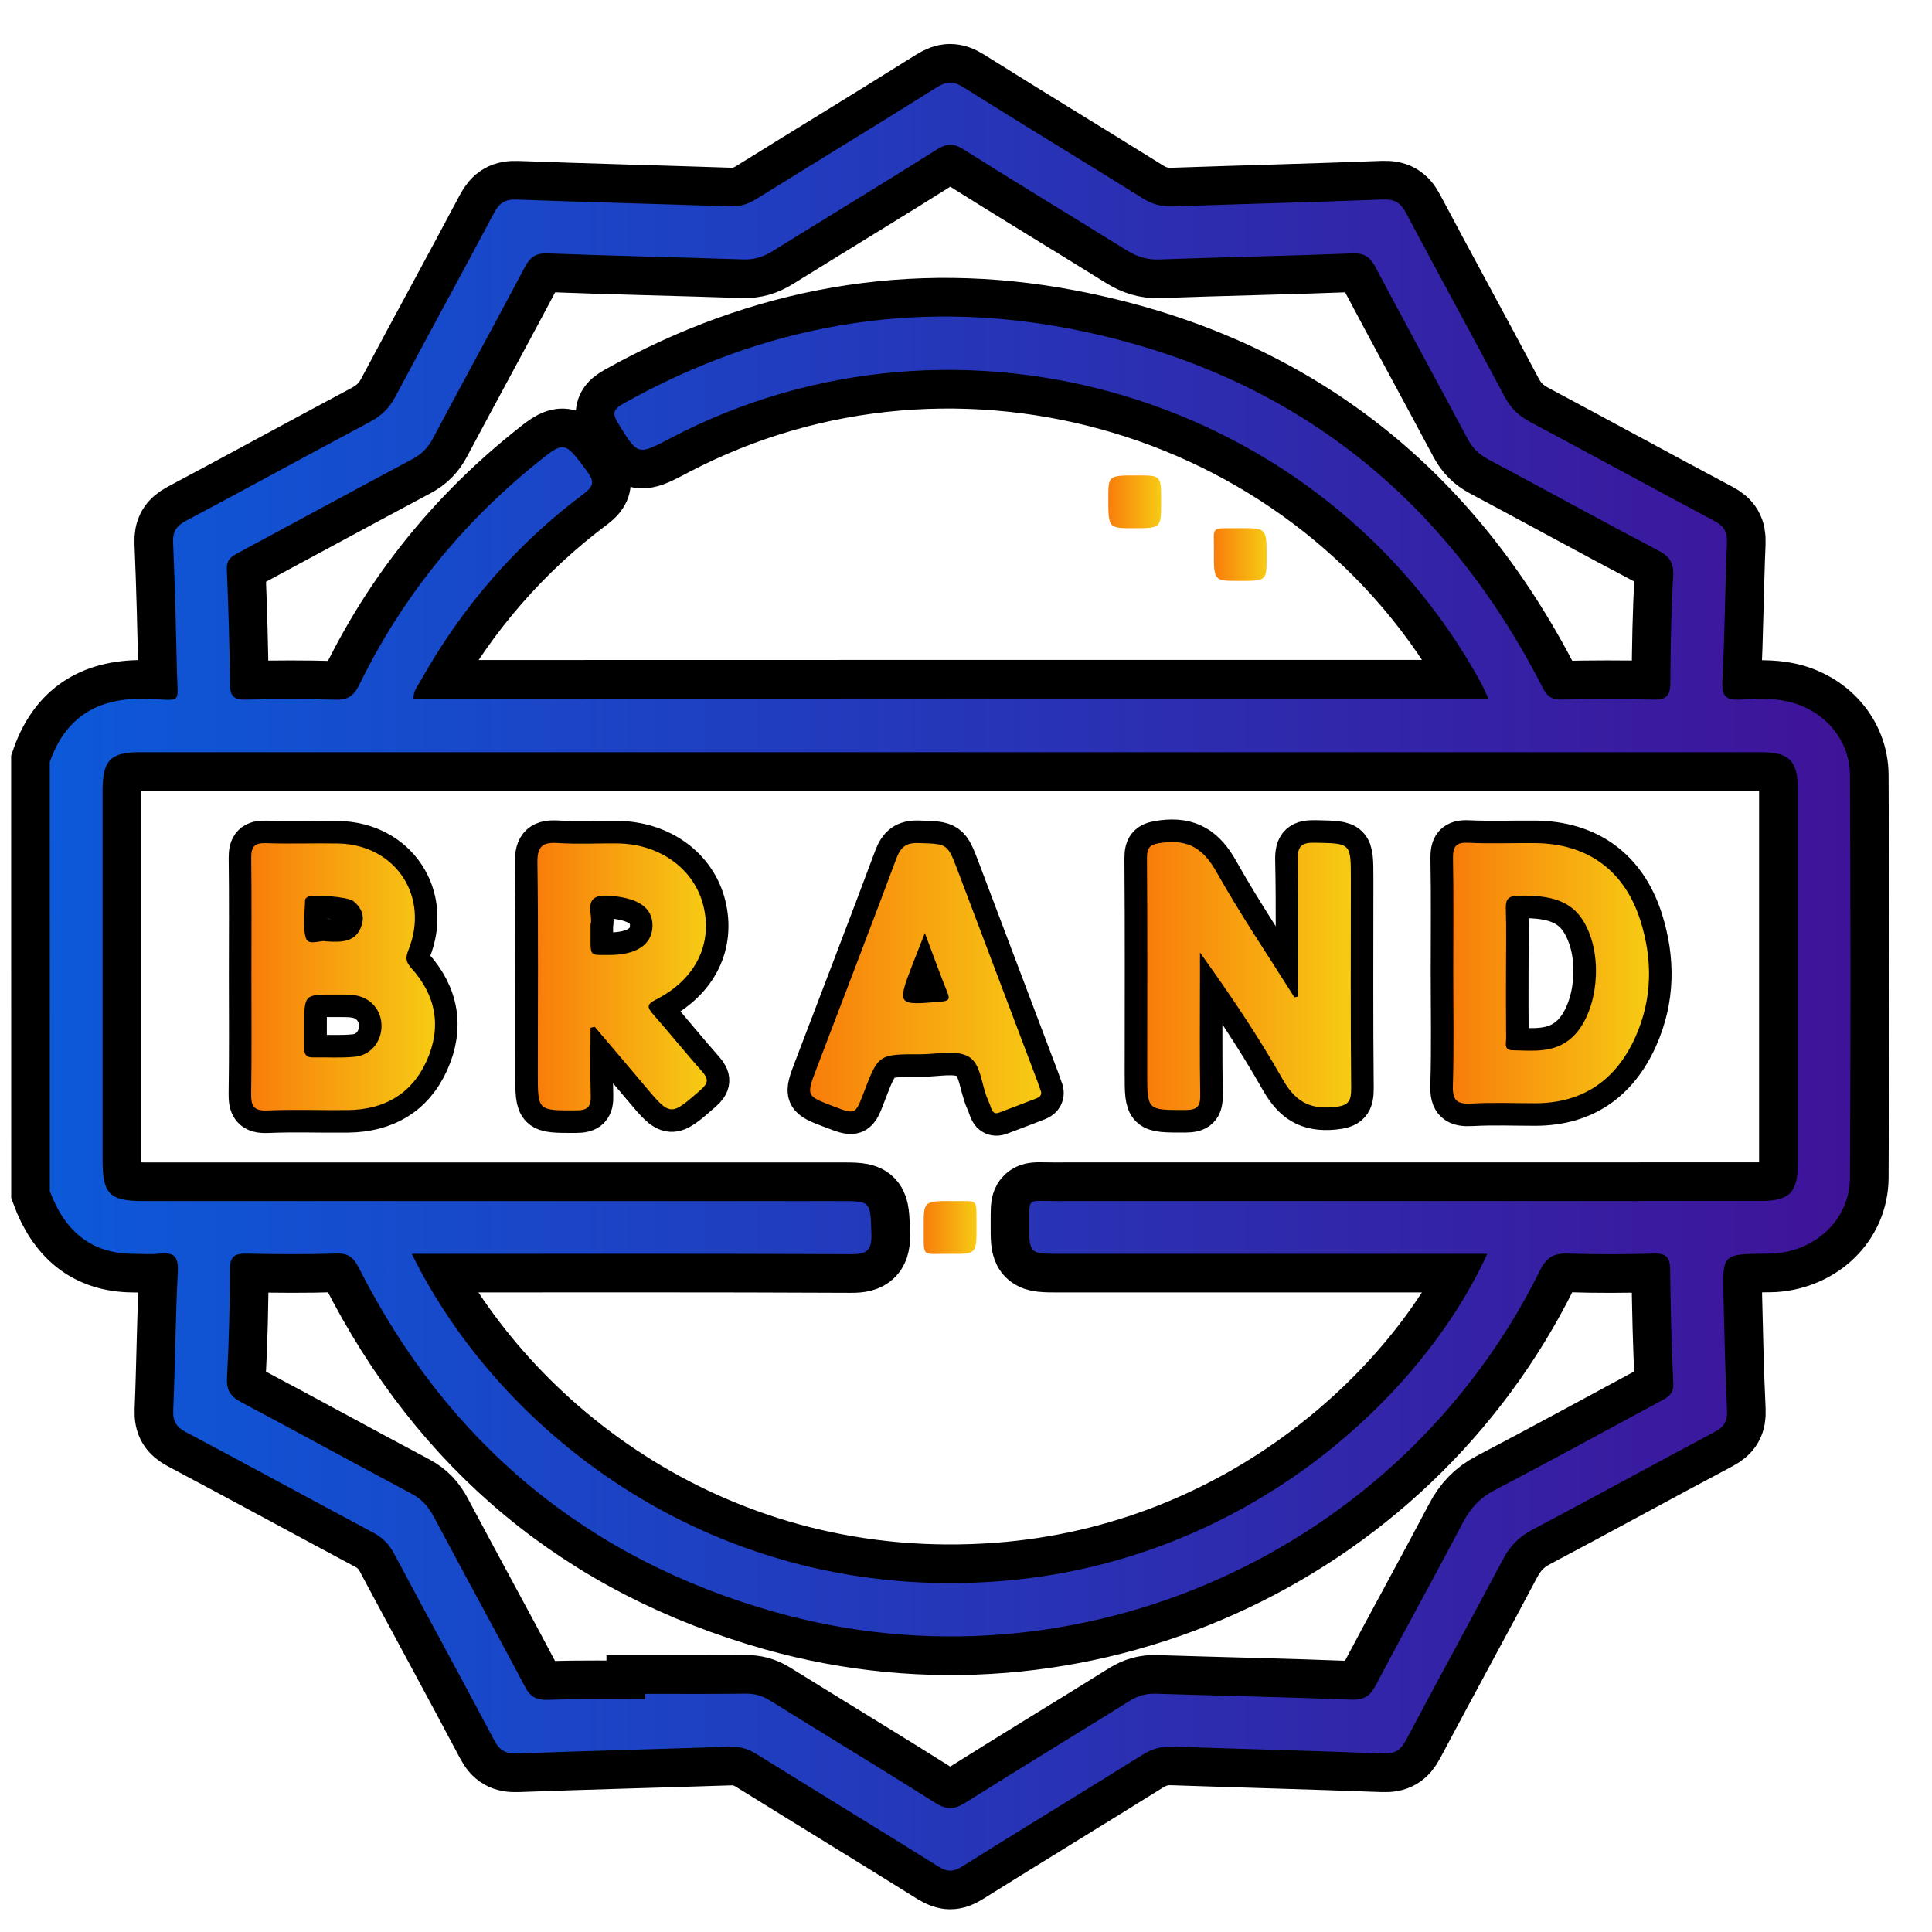 <?xml version="1.0" encoding="UTF-8"?> <svg xmlns="http://www.w3.org/2000/svg" xmlns:xlink="http://www.w3.org/1999/xlink" version="1.1" id="Layer_1" x="0px" y="0px" viewBox="0 0 300 300" style="enable-background:new 0 0 300 300;" xml:space="preserve"> <style type="text/css"> .st0{fill:none;stroke:#000000;stroke-width:4;stroke-miterlimit:10;} .st1{fill:url(#SVGID_1_);} .st2{fill:url(#SVGID_2_);} .st3{fill:url(#SVGID_3_);} .st4{fill:url(#SVGID_4_);} .st5{fill:url(#SVGID_5_);} .st6{fill:url(#SVGID_6_);} .st7{fill:none;stroke:#000000;stroke-width:13;stroke-miterlimit:10;} .st8{fill:none;stroke:#000000;stroke-width:12;stroke-miterlimit:10;} .st9{fill:none;stroke:#000000;stroke-width:9;stroke-miterlimit:10;} .st10{fill:none;stroke:#000000;stroke-width:7;stroke-miterlimit:10;} .st11{clip-path:url(#SVGID_8_);} .st12{clip-path:url(#SVGID_10_);} .st13{clip-path:url(#SVGID_10_);fill:#030302;} .st14{clip-path:url(#SVGID_12_);fill:url(#SVGID_13_);} .st15{clip-path:url(#SVGID_15_);} .st16{clip-path:url(#SVGID_17_);fill:url(#SVGID_18_);} .st17{clip-path:url(#SVGID_20_);fill:#FDFDFD;} .st18{clip-path:url(#SVGID_22_);fill:url(#SVGID_23_);} .st19{clip-path:url(#SVGID_25_);fill:url(#SVGID_26_);} .st20{clip-path:url(#SVGID_28_);fill:url(#SVGID_29_);} .st21{clip-path:url(#SVGID_31_);fill:url(#SVGID_32_);} .st22{clip-path:url(#SVGID_34_);fill:url(#SVGID_35_);} .st23{clip-path:url(#SVGID_37_);fill:url(#SVGID_38_);} .st24{clip-path:url(#SVGID_40_);fill:url(#SVGID_41_);} .st25{clip-path:url(#SVGID_43_);fill:url(#SVGID_44_);} .st26{clip-path:url(#SVGID_46_);fill:url(#SVGID_47_);} .st27{clip-path:url(#SVGID_49_);fill:#A1303F;} .st28{clip-path:url(#SVGID_49_);fill:#EA5569;} .st29{clip-path:url(#SVGID_49_);fill:#030302;} .st30{clip-path:url(#SVGID_49_);fill:#FDFDFD;} .st31{clip-path:url(#SVGID_51_);fill:url(#SVGID_52_);} .st32{clip-path:url(#SVGID_54_);fill:url(#SVGID_55_);} .st33{clip-path:url(#SVGID_57_);fill:url(#SVGID_58_);} .st34{clip-path:url(#SVGID_60_);} .st35{clip-path:url(#SVGID_60_);fill:#030302;} .st36{clip-path:url(#SVGID_60_);fill:#E5E6E7;} .st37{clip-path:url(#SVGID_60_);fill:#FDFDFD;} .st38{clip-path:url(#SVGID_62_);fill:url(#SVGID_63_);} .st39{clip-path:url(#SVGID_65_);fill:#E5E6E7;} .st40{clip-path:url(#SVGID_67_);fill:url(#SVGID_68_);} .st41{clip-path:url(#SVGID_70_);fill:url(#SVGID_71_);} .st42{clip-path:url(#SVGID_73_);fill:url(#SVGID_74_);} .st43{clip-path:url(#SVGID_76_);fill:url(#SVGID_77_);} .st44{clip-path:url(#SVGID_79_);fill:url(#SVGID_80_);} .st45{clip-path:url(#SVGID_82_);fill:#030302;} .st46{fill:url(#SVGID_83_);} .st47{fill:url(#SVGID_84_);} .st48{fill:url(#SVGID_85_);} .st49{fill:url(#SVGID_86_);} .st50{fill:url(#SVGID_87_);} .st51{fill:url(#SVGID_88_);} .st52{fill:url(#SVGID_89_);} .st53{fill:url(#SVGID_90_);} .st54{fill:url(#SVGID_91_);} .st55{fill:url(#SVGID_92_);} .st56{fill:url(#SVGID_93_);} .st57{fill:url(#SVGID_94_);} .st58{fill:url(#SVGID_95_);} .st59{fill:url(#SVGID_96_);} .st60{fill:url(#SVGID_97_);} .st61{fill:url(#SVGID_98_);} .st62{fill:url(#SVGID_99_);} .st63{fill:url(#SVGID_100_);} .st64{fill:url(#SVGID_101_);} .st65{fill:url(#SVGID_102_);} .st66{fill:url(#SVGID_103_);} .st67{fill:url(#SVGID_104_);} .st68{fill:url(#SVGID_105_);} .st69{fill:url(#SVGID_106_);} .st70{fill:url(#SVGID_107_);} .st71{fill:url(#SVGID_108_);} .st72{fill:url(#SVGID_109_);} .st73{fill:url(#SVGID_110_);} .st74{fill:url(#SVGID_111_);} .st75{fill:none;stroke:url(#SVGID_112_);stroke-width:6;stroke-miterlimit:10;} .st76{fill:none;stroke:url(#SVGID_113_);stroke-width:6;stroke-miterlimit:10;} .st77{fill:url(#SVGID_114_);} .st78{fill:none;stroke:url(#SVGID_115_);stroke-width:6;stroke-miterlimit:10;} .st79{fill:none;stroke:url(#SVGID_116_);stroke-width:6;stroke-miterlimit:10;} .st80{fill:url(#SVGID_117_);} .st81{fill:url(#SVGID_118_);} .st82{fill:url(#SVGID_119_);} .st83{fill:url(#SVGID_120_);} .st84{fill:url(#SVGID_121_);} .st85{fill:url(#SVGID_122_);} .st86{fill:url(#SVGID_123_);} .st87{fill:url(#SVGID_124_);} .st88{fill:url(#SVGID_125_);} .st89{fill:url(#SVGID_126_);} .st90{fill:url(#SVGID_127_);} .st91{fill:url(#SVGID_128_);} .st92{fill:url(#SVGID_129_);} .st93{fill:url(#SVGID_130_);} .st94{fill:url(#SVGID_131_);} .st95{fill:url(#SVGID_132_);} .st96{fill:url(#SVGID_133_);} .st97{fill:url(#SVGID_134_);} .st98{fill:url(#SVGID_135_);} .st99{fill:url(#SVGID_136_);} .st100{fill:url(#SVGID_137_);} .st101{fill:url(#SVGID_138_);} .st102{fill:url(#SVGID_139_);} .st103{fill:url(#SVGID_140_);} .st104{fill:url(#SVGID_141_);} .st105{fill:url(#SVGID_142_);} .st106{fill:url(#SVGID_143_);} .st107{fill:url(#SVGID_144_);} .st108{fill:url(#SVGID_145_);} .st109{fill:url(#SVGID_146_);} .st110{fill:url(#SVGID_147_);} .st111{fill:url(#SVGID_148_);} .st112{fill:url(#SVGID_149_);} .st113{fill:url(#SVGID_150_);} .st114{fill:url(#SVGID_151_);} .st115{fill:url(#SVGID_152_);} .st116{fill:url(#SVGID_153_);} .st117{fill:url(#SVGID_154_);} .st118{fill:url(#SVGID_155_);} .st119{fill:url(#SVGID_156_);} .st120{fill:url(#SVGID_157_);} .st121{fill:url(#SVGID_158_);} .st122{fill:url(#SVGID_159_);} .st123{fill:url(#SVGID_160_);} .st124{fill:url(#SVGID_161_);} .st125{fill:url(#SVGID_162_);} .st126{fill:url(#SVGID_163_);} .st127{fill:url(#SVGID_164_);} .st128{fill:url(#SVGID_165_);} .st129{fill:url(#SVGID_166_);} .st130{fill:url(#SVGID_167_);} .st131{fill:url(#SVGID_168_);} .st132{fill:url(#SVGID_169_);} .st133{fill:url(#SVGID_170_);} .st134{fill:url(#SVGID_171_);} .st135{fill:url(#SVGID_172_);} .st136{fill:url(#SVGID_173_);} .st137{fill:url(#SVGID_174_);} .st138{fill:url(#SVGID_175_);} .st139{fill:url(#SVGID_176_);} .st140{fill:url(#SVGID_177_);} .st141{fill:url(#SVGID_178_);} .st142{fill:url(#SVGID_179_);} .st143{fill:url(#SVGID_180_);} .st144{fill:url(#SVGID_181_);} .st145{fill:url(#SVGID_182_);} .st146{fill:url(#SVGID_183_);} .st147{fill:url(#SVGID_184_);} .st148{fill:url(#SVGID_185_);} .st149{fill:url(#SVGID_186_);} .st150{fill:url(#SVGID_187_);} .st151{fill:url(#SVGID_188_);} .st152{fill:url(#SVGID_189_);} .st153{fill:url(#SVGID_190_);} .st154{fill:none;stroke:url(#SVGID_191_);stroke-miterlimit:10;} .st155{fill:none;stroke:url(#SVGID_192_);stroke-miterlimit:10;} .st156{fill:url(#SVGID_193_);} .st157{fill:url(#SVGID_194_);} .st158{fill:url(#SVGID_195_);} .st159{fill:none;stroke:url(#SVGID_196_);stroke-miterlimit:10;} .st160{fill:none;stroke:url(#SVGID_197_);stroke-miterlimit:10;} .st161{fill:url(#SVGID_198_);} .st162{fill:none;stroke:url(#SVGID_199_);stroke-miterlimit:10;} .st163{fill:none;stroke:url(#SVGID_200_);stroke-miterlimit:10;} .st164{fill:url(#SVGID_201_);} </style> <path class="st10" d="M201.57,154.74c0-7.07,0.09-14.14-0.06-21.21c-0.05-2.21,0.65-2.72,2.74-2.67c5.5,0.12,5.51,0.02,5.51,5.59 c0,10.83-0.06,21.65,0.05,32.48c0.02,2.17-0.46,2.78-2.77,2.99c-3.89,0.36-6.02-1.06-7.92-4.42c-3.8-6.7-8.13-13.11-12.79-19.59 c0,1.29,0,2.58,0,3.87c0,6.1-0.06,12.19,0.04,18.28c0.03,1.8-0.52,2.29-2.3,2.3c-5.93,0.01-5.93,0.08-5.93-5.73 c0-11.1,0.05-22.2-0.04-33.3c-0.02-1.93,0.6-2.25,2.44-2.48c4.08-0.52,6.38,1.02,8.38,4.59c3.73,6.64,8.02,12.97,12.08,19.43 C201.18,154.84,201.38,154.79,201.57,154.74z"></path> <path class="st10" d="M39.04,151.5c0-6.09,0.05-12.18-0.03-18.26c-0.02-1.77,0.51-2.38,2.33-2.31c3.72,0.13,7.45-0.02,11.17,0.05 c8.93,0.17,14.27,8.25,10.9,16.57c-0.49,1.22-0.37,1.86,0.49,2.81c3.85,4.26,4.7,9.18,2.34,14.39c-2.32,5.14-6.6,7.55-12.19,7.62 c-4.18,0.05-8.37-0.12-12.54,0.06c-2.18,0.1-2.54-0.76-2.51-2.67C39.1,163.67,39.04,157.59,39.04,151.5z M47.25,159.33 c0,1.18,0.01,2.36,0,3.55c-0.01,0.9,0.39,1.32,1.31,1.31c2.18-0.04,4.38,0.12,6.54-0.1c2.44-0.24,4.09-2.28,4.14-4.66 c0.06-2.4-1.49-4.39-3.92-4.85c-1.06-0.2-2.17-0.14-3.26-0.15C47.23,154.41,47.23,154.41,47.25,159.33z M50.59,146.17 c2.55,0.18,4.67,0.12,5.54-2.4c0.54-1.55-0.01-2.85-1.27-3.85c-0.85-0.67-6.46-1.13-7.16-0.61c-0.14,0.1-0.32,0.27-0.33,0.41 c-0.02,1.99-0.41,4.09,0.12,5.92C47.87,146.94,49.78,145.93,50.59,146.17z"></path> <path class="st10" d="M91.7,159.59c0,3.5-0.08,7.01,0.03,10.51c0.06,1.76-0.47,2.32-2.29,2.32c-5.93,0.01-5.93,0.09-5.93-5.72 c0-10.9,0.09-21.81-0.06-32.71c-0.04-2.6,0.8-3.24,3.22-3.08c3.08,0.2,6.18,0.02,9.27,0.06c6.55,0.09,11.87,3.98,13.28,9.68 c1.47,5.94-1.21,11.42-7.32,14.54c-1.44,0.73-1.49,1.16-0.5,2.29c2.58,2.93,5.03,5.98,7.62,8.9c1,1.13,1,1.78-0.19,2.83 c-4.74,4.14-4.69,4.18-8.74-0.63c-2.57-3.06-5.16-6.1-7.74-9.14C92.13,159.49,91.91,159.54,91.7,159.59z M91.7,143.58 c0.05,5.15-0.47,4.68,2.76,4.71c4.38,0.03,6.81-1.61,6.86-4.51c0.05-2.95-2.41-4.39-6.72-4.69 C90.18,138.78,92.18,141.94,91.7,143.58z"></path> <path class="st10" d="M225.66,150.82c0-5.82,0.07-11.65-0.04-17.47c-0.03-1.84,0.39-2.58,2.38-2.48c3.45,0.16,6.91,0.02,10.37,0.05 c8.11,0.07,13.85,4.21,16.33,11.96c1.95,6.11,1.89,12.24-0.75,18.13c-2.98,6.66-8.13,10.31-15.61,10.3c-3.28,0-6.56-0.14-9.83,0.05 c-2.2,0.12-2.99-0.41-2.91-2.78C225.78,162.66,225.66,156.74,225.66,150.82z M233.85,150.86c0,3.45-0.02,6.9,0.02,10.35 c0.01,0.73-0.37,1.84,0.93,1.87c3.24,0.06,6.55,0.51,9.3-1.98c3.55-3.22,4.84-10.84,2.64-16.32c-1.73-4.32-4.74-5.84-10.89-5.7 c-1.51,0.03-2.08,0.41-2.03,1.99C233.93,144.32,233.85,147.59,233.85,150.86z"></path> <path class="st10" d="M161.66,169.53c0.1,0.56-0.26,0.84-0.69,1.01c-1.95,0.76-3.9,1.49-5.85,2.23c-0.68,0.26-1-0.1-1.21-0.68 c-0.15-0.43-0.3-0.86-0.49-1.27c-1.05-2.3-1.05-5.65-3.04-6.76c-1.96-1.09-4.95-0.34-7.5-0.35c-6.49-0.02-6.49-0.01-8.82,6.1 c-1.25,3.27-1.25,3.27-4.66,1.97c-4.22-1.6-4.23-1.6-2.61-5.85c4.13-10.86,8.32-21.69,12.38-32.58c0.67-1.79,1.5-2.51,3.48-2.44 c4.45,0.15,4.45,0.03,6.05,4.24c4.11,10.87,8.22,21.73,12.33,32.6C161.24,168.33,161.45,168.93,161.66,169.53z M143.61,144.88 c-0.82,2.09-1.39,3.51-1.94,4.94c-2.41,6.28-2.36,6.31,4.45,5.71c1.07-0.1,1.46-0.25,1-1.41 C145.97,151.29,144.94,148.41,143.61,144.88z"></path> <path class="st8" d="M7.73,118.33c2.65-7.59,8.22-10.24,15.93-9.79c4.55,0.26,3.94,0.59,3.83-3.81c-0.16-6.82-0.32-13.65-0.61-20.47 c-0.07-1.7,0.47-2.57,1.96-3.37c9.55-5.07,19.03-10.28,28.58-15.36c1.76-0.94,3-2.11,3.95-3.89c5.07-9.56,10.29-19.03,15.35-28.59 c0.85-1.6,1.79-2.13,3.58-2.06c11,0.41,22.01,0.68,33.01,1.05c1.53,0.05,2.8-0.31,4.09-1.11c9.34-5.81,18.74-11.52,28.06-17.37 c1.52-0.95,2.57-0.98,4.12-0.02c9.24,5.8,18.57,11.46,27.83,17.23c1.45,0.91,2.88,1.34,4.59,1.28c10.91-0.38,21.83-0.65,32.74-1.07 c1.8-0.07,2.74,0.47,3.58,2.07c5.06,9.56,10.28,19.03,15.34,28.59c0.95,1.79,2.2,2.95,3.96,3.89c9.55,5.08,19.03,10.29,28.58,15.36 c1.5,0.79,2.03,1.67,1.96,3.37c-0.3,7.18-0.34,14.38-0.71,21.55c-0.12,2.39,0.64,2.95,2.86,2.82c2.35-0.13,4.72-0.24,7.07,0.25 c5.64,1.18,9.85,5.77,9.88,11.48c0.1,20.84,0.12,41.68,0,62.52c-0.04,6.4-5.2,11.3-11.76,11.76c-0.45,0.03-0.91,0.02-1.36,0.03 c-6.65,0.06-6.67,0.06-6.52,6.59c0.14,5.91,0.27,11.83,0.55,17.74c0.08,1.69-0.45,2.58-1.95,3.37c-9.47,5.02-18.87,10.2-28.35,15.21 c-2.03,1.07-3.39,2.49-4.46,4.5c-4.98,9.4-10.1,18.72-15.08,28.12c-0.84,1.59-1.77,2.15-3.58,2.08 c-10.91-0.42-21.83-0.69-32.74-1.07c-1.71-0.06-3.14,0.37-4.59,1.27c-9.34,5.82-18.74,11.54-28.06,17.37 c-1.35,0.84-2.31,0.82-3.64-0.01c-9.41-5.87-18.88-11.65-28.3-17.5c-1.29-0.8-2.56-1.16-4.09-1.11c-11,0.37-22.01,0.64-33.01,1.05 c-1.8,0.07-2.74-0.46-3.58-2.06c-5.14-9.72-10.43-19.37-15.6-29.07c-0.76-1.43-1.78-2.41-3.2-3.17c-9.7-5.18-19.35-10.45-29.07-15.6 c-1.49-0.79-2.04-1.66-1.97-3.36c0.3-7.18,0.34-14.38,0.71-21.55c0.12-2.37-0.61-3.07-2.85-2.81c-1.35,0.16-2.73,0.03-4.09,0.03 c-6.72-0.04-10.7-3.72-12.93-9.73C7.73,162.75,7.73,140.54,7.73,118.33z M230.94,194.69c-1.17,0-2.24,0-3.31,0 c-21.02,0-42.04,0-63.06,0c-4.75,0-4.77,0-4.74-4.74c0.02-3.99-0.3-3.45,3.55-3.45c36.67-0.01,73.34-0.01,110.02-0.01 c4.42,0,5.75-1.31,5.75-5.64c0.01-19.47,0.01-38.95,0-58.42c0-4.33-1.33-5.63-5.75-5.63c-83.9,0-167.8,0-251.7,0 c-4.54,0-5.76,1.26-5.77,5.89c0,19.2,0,38.4,0,57.6c0,5.1,1.12,6.21,6.28,6.21c36.03,0,72.07,0,108.1,0c4.97,0,4.84,0,5,5.07 c0.08,2.46-0.59,3.2-3.14,3.18c-21.66-0.11-43.31-0.06-64.97-0.06c-1.02,0-2.04,0-3.26,0c13.84,28.16,47.26,54.14,91.09,50.85 C193.47,242.65,220.85,216.87,230.94,194.69z M231.12,108.47c-0.47-0.98-0.81-1.8-1.23-2.57c-24.34-44.39-80.96-61.42-125.79-37.85 c-5.15,2.71-5.06,2.65-8.14-2.36c-1.01-1.64-0.59-2.22,0.89-3.05c21.62-12.09,44.72-16.28,69-11.65 c33.62,6.42,58.15,25.33,73.71,55.82c0.68,1.32,1.4,1.85,2.9,1.82c4.73-0.1,9.47-0.13,14.19,0.01c2,0.06,2.71-0.5,2.72-2.56 c0.02-5.55,0.13-11.1,0.44-16.64c0.12-2.06-0.57-3.04-2.34-3.97c-8.85-4.65-17.61-9.47-26.43-14.17c-1.43-0.76-2.41-1.76-3.17-3.19 c-4.74-8.9-9.59-17.75-14.31-26.67c-0.83-1.57-1.73-2.16-3.58-2.09c-10,0.39-20.01,0.57-30.01,0.94c-1.93,0.07-3.49-0.47-5.09-1.46 c-8.41-5.24-16.9-10.35-25.28-15.64c-1.56-0.98-2.6-0.93-4.13,0.03c-8.46,5.33-17.02,10.51-25.51,15.78 c-1.44,0.9-2.86,1.34-4.59,1.28c-10.09-0.34-20.19-0.54-30.28-0.93c-1.86-0.07-2.75,0.53-3.58,2.1 c-4.72,8.92-9.57,17.76-14.31,26.67c-0.76,1.43-1.75,2.42-3.18,3.18c-8.98,4.79-17.93,9.65-26.89,14.47 c-1.05,0.57-1.98,1.02-1.91,2.59c0.26,6,0.42,12,0.5,18.01c0.02,1.8,0.68,2.31,2.43,2.27c4.64-0.11,9.28-0.13,13.92,0.01 c1.91,0.06,2.86-0.57,3.71-2.3c6.56-13.45,15.74-24.84,27.35-34.27c4.54-3.69,4.48-3.64,7.97,1.03c1.15,1.54,1.25,2.28-0.47,3.57 c-10.48,7.85-18.88,17.56-25.29,28.98c-0.47,0.84-1.17,1.62-1.14,2.83C119.76,108.47,175.3,108.47,231.12,108.47z M100.17,263.87 c0-0.28,0-0.57,0-0.85c5.18,0,10.37,0.04,15.55-0.03c1.42-0.02,2.61,0.3,3.83,1.06c8.57,5.33,17.21,10.54,25.74,15.93 c1.74,1.1,2.95,0.99,4.61-0.06c8.46-5.33,17.02-10.51,25.5-15.8c1.29-0.8,2.56-1.17,4.09-1.12c10.09,0.33,20.19,0.52,30.28,0.92 c1.92,0.07,2.92-0.46,3.81-2.15c4.49-8.52,9.17-16.95,13.65-25.47c1.15-2.18,2.61-3.73,4.82-4.89c8.62-4.51,17.14-9.18,25.71-13.79 c1.12-0.6,2.15-1.06,2.07-2.77c-0.28-5.91-0.43-11.82-0.49-17.73c-0.02-1.85-0.58-2.53-2.51-2.47c-4.45,0.13-8.92,0.15-13.37,0 c-2.16-0.07-3.31,0.55-4.33,2.62c-21.64,43.79-71.81,66.3-118.75,53.06c-29.31-8.27-50.85-26.26-64.65-53.44 c-0.79-1.56-1.59-2.32-3.47-2.25c-4.64,0.16-9.28,0.12-13.92,0.02c-1.77-0.04-2.62,0.33-2.63,2.34c-0.03,5.64-0.15,11.29-0.46,16.92 c-0.11,1.95,0.53,2.92,2.18,3.8c8.83,4.68,17.59,9.5,26.42,14.19c1.62,0.86,2.66,2,3.5,3.59c4.69,8.83,9.51,17.59,14.18,26.43 c0.85,1.62,1.83,2.08,3.62,2.02C90.17,263.77,95.17,263.87,100.17,263.87z"></path> <linearGradient id="SVGID_1_" gradientUnits="userSpaceOnUse" x1="7.731" y1="151.666" x2="287.359" y2="151.666"> <stop offset="0" style="stop-color:#0C59D9"></stop> <stop offset="1" style="stop-color:#3F1398"></stop> </linearGradient> <path class="st1" d="M7.73,118.33c2.65-7.59,8.22-10.24,15.93-9.79c4.55,0.26,3.94,0.59,3.83-3.81c-0.16-6.82-0.32-13.65-0.61-20.47 c-0.07-1.7,0.47-2.57,1.96-3.37c9.55-5.07,19.03-10.28,28.58-15.36c1.76-0.94,3-2.11,3.95-3.89c5.07-9.56,10.29-19.03,15.35-28.59 c0.85-1.6,1.79-2.13,3.58-2.06c11,0.41,22.01,0.68,33.01,1.05c1.53,0.05,2.8-0.31,4.09-1.11c9.34-5.81,18.74-11.52,28.06-17.37 c1.52-0.95,2.57-0.98,4.12-0.02c9.24,5.8,18.57,11.46,27.83,17.23c1.45,0.91,2.88,1.34,4.59,1.28c10.91-0.38,21.83-0.65,32.74-1.07 c1.8-0.07,2.74,0.47,3.58,2.07c5.06,9.56,10.28,19.03,15.34,28.59c0.95,1.79,2.2,2.95,3.96,3.89c9.55,5.08,19.03,10.29,28.58,15.36 c1.5,0.79,2.03,1.67,1.96,3.37c-0.3,7.18-0.34,14.38-0.71,21.55c-0.12,2.39,0.64,2.95,2.86,2.82c2.35-0.13,4.72-0.24,7.07,0.25 c5.64,1.18,9.85,5.77,9.88,11.48c0.1,20.84,0.12,41.68,0,62.52c-0.04,6.4-5.2,11.3-11.76,11.76c-0.45,0.03-0.91,0.02-1.36,0.03 c-6.65,0.06-6.67,0.06-6.52,6.59c0.14,5.91,0.27,11.83,0.55,17.74c0.08,1.69-0.45,2.58-1.95,3.37c-9.47,5.02-18.87,10.2-28.35,15.21 c-2.03,1.07-3.39,2.49-4.46,4.5c-4.98,9.4-10.1,18.72-15.08,28.12c-0.84,1.59-1.77,2.15-3.58,2.08 c-10.91-0.42-21.83-0.69-32.74-1.07c-1.71-0.06-3.14,0.37-4.59,1.27c-9.34,5.82-18.74,11.54-28.06,17.37 c-1.35,0.84-2.31,0.82-3.64-0.01c-9.41-5.87-18.88-11.65-28.3-17.5c-1.29-0.8-2.56-1.16-4.09-1.11c-11,0.37-22.01,0.64-33.01,1.05 c-1.8,0.07-2.74-0.46-3.58-2.06c-5.14-9.72-10.43-19.37-15.6-29.07c-0.76-1.43-1.78-2.41-3.2-3.17c-9.7-5.18-19.35-10.45-29.07-15.6 c-1.49-0.79-2.04-1.66-1.97-3.36c0.3-7.18,0.34-14.38,0.71-21.55c0.12-2.37-0.61-3.07-2.85-2.81c-1.35,0.16-2.73,0.03-4.09,0.03 c-6.72-0.04-10.7-3.72-12.93-9.73C7.73,162.75,7.73,140.54,7.73,118.33z M230.94,194.69c-1.17,0-2.24,0-3.31,0 c-21.02,0-42.04,0-63.06,0c-4.75,0-4.77,0-4.74-4.74c0.02-3.99-0.3-3.45,3.55-3.45c36.67-0.01,73.34-0.01,110.02-0.01 c4.42,0,5.75-1.31,5.75-5.64c0.01-19.47,0.01-38.95,0-58.42c0-4.33-1.33-5.63-5.75-5.63c-83.9,0-167.8,0-251.7,0 c-4.54,0-5.76,1.26-5.77,5.89c0,19.2,0,38.4,0,57.6c0,5.1,1.12,6.21,6.28,6.21c36.03,0,72.07,0,108.1,0c4.97,0,4.84,0,5,5.07 c0.08,2.46-0.59,3.2-3.14,3.18c-21.66-0.11-43.31-0.06-64.97-0.06c-1.02,0-2.04,0-3.26,0c13.84,28.16,47.26,54.14,91.09,50.85 C193.47,242.65,220.85,216.87,230.94,194.69z M231.12,108.47c-0.47-0.98-0.81-1.8-1.23-2.57c-24.34-44.39-80.96-61.42-125.79-37.85 c-5.15,2.71-5.06,2.65-8.14-2.36c-1.01-1.64-0.59-2.22,0.89-3.05c21.62-12.09,44.72-16.28,69-11.65 c33.62,6.42,58.15,25.33,73.71,55.82c0.68,1.32,1.4,1.85,2.9,1.82c4.73-0.1,9.47-0.13,14.19,0.01c2,0.06,2.71-0.5,2.72-2.56 c0.02-5.55,0.13-11.1,0.44-16.64c0.12-2.06-0.57-3.04-2.34-3.97c-8.85-4.65-17.61-9.47-26.43-14.17c-1.43-0.76-2.41-1.76-3.17-3.19 c-4.74-8.9-9.59-17.75-14.31-26.67c-0.83-1.57-1.73-2.16-3.58-2.09c-10,0.39-20.01,0.57-30.01,0.94c-1.93,0.07-3.49-0.47-5.09-1.46 c-8.41-5.24-16.9-10.35-25.28-15.64c-1.56-0.98-2.6-0.93-4.13,0.03c-8.46,5.33-17.02,10.51-25.51,15.78 c-1.44,0.9-2.86,1.34-4.59,1.28c-10.09-0.34-20.19-0.54-30.28-0.93c-1.86-0.07-2.75,0.53-3.58,2.1 c-4.72,8.92-9.57,17.76-14.31,26.67c-0.76,1.43-1.75,2.42-3.18,3.18c-8.98,4.79-17.93,9.65-26.89,14.47 c-1.05,0.57-1.98,1.02-1.91,2.59c0.26,6,0.42,12,0.5,18.01c0.02,1.8,0.68,2.31,2.43,2.27c4.64-0.11,9.28-0.13,13.92,0.01 c1.91,0.06,2.86-0.57,3.71-2.3c6.56-13.45,15.74-24.84,27.35-34.27c4.54-3.69,4.48-3.64,7.97,1.03c1.15,1.54,1.25,2.28-0.47,3.57 c-10.48,7.85-18.88,17.56-25.29,28.98c-0.47,0.84-1.17,1.62-1.14,2.83C119.76,108.47,175.3,108.47,231.12,108.47z M100.17,263.87 c0-0.28,0-0.57,0-0.85c5.18,0,10.37,0.04,15.55-0.03c1.42-0.02,2.61,0.3,3.83,1.06c8.57,5.33,17.21,10.54,25.74,15.93 c1.74,1.1,2.95,0.99,4.61-0.06c8.46-5.33,17.02-10.51,25.5-15.8c1.29-0.8,2.56-1.17,4.09-1.12c10.09,0.33,20.19,0.52,30.28,0.92 c1.92,0.07,2.92-0.46,3.81-2.15c4.49-8.52,9.17-16.95,13.65-25.47c1.15-2.18,2.61-3.73,4.82-4.89c8.62-4.51,17.14-9.18,25.71-13.79 c1.12-0.6,2.15-1.06,2.07-2.77c-0.28-5.91-0.43-11.82-0.49-17.73c-0.02-1.85-0.58-2.53-2.51-2.47c-4.45,0.13-8.92,0.15-13.37,0 c-2.16-0.07-3.31,0.55-4.33,2.62c-21.64,43.79-71.81,66.3-118.75,53.06c-29.31-8.27-50.85-26.26-64.65-53.44 c-0.79-1.56-1.59-2.32-3.47-2.25c-4.64,0.16-9.28,0.12-13.92,0.02c-1.77-0.04-2.62,0.33-2.63,2.34c-0.03,5.64-0.15,11.29-0.46,16.92 c-0.11,1.95,0.53,2.92,2.18,3.8c8.83,4.68,17.59,9.5,26.42,14.19c1.62,0.86,2.66,2,3.5,3.59c4.69,8.83,9.51,17.59,14.18,26.43 c0.85,1.62,1.83,2.08,3.62,2.02C90.17,263.77,95.17,263.87,100.17,263.87z"></path> <linearGradient id="SVGID_2_" gradientUnits="userSpaceOnUse" x1="178.093" y1="151.572" x2="209.811" y2="151.572"> <stop offset="0" style="stop-color:#F87D0B"></stop> <stop offset="1" style="stop-color:#F7CB14"></stop> </linearGradient> <path class="st2" d="M201.57,154.74c0-7.07,0.09-14.14-0.06-21.21c-0.05-2.21,0.65-2.72,2.74-2.67c5.5,0.12,5.51,0.02,5.51,5.59 c0,10.83-0.06,21.65,0.05,32.48c0.02,2.17-0.46,2.78-2.77,2.99c-3.89,0.36-6.02-1.06-7.92-4.42c-3.8-6.7-8.13-13.11-12.79-19.59 c0,1.29,0,2.58,0,3.87c0,6.1-0.06,12.19,0.04,18.28c0.03,1.8-0.52,2.29-2.3,2.3c-5.93,0.01-5.93,0.08-5.93-5.73 c0-11.1,0.05-22.2-0.04-33.3c-0.02-1.93,0.6-2.25,2.44-2.48c4.08-0.52,6.38,1.02,8.38,4.59c3.73,6.64,8.02,12.97,12.08,19.43 C201.18,154.84,201.38,154.79,201.57,154.74z"></path> <linearGradient id="SVGID_3_" gradientUnits="userSpaceOnUse" x1="38.998" y1="151.677" x2="67.544" y2="151.677"> <stop offset="0" style="stop-color:#F87D0B"></stop> <stop offset="1" style="stop-color:#F7CB14"></stop> </linearGradient> <path class="st3" d="M39.04,151.5c0-6.09,0.05-12.18-0.03-18.26c-0.02-1.77,0.51-2.38,2.33-2.31c3.72,0.13,7.45-0.02,11.17,0.05 c8.93,0.17,14.27,8.25,10.9,16.57c-0.49,1.22-0.37,1.86,0.49,2.81c3.85,4.26,4.7,9.18,2.34,14.39c-2.32,5.14-6.6,7.55-12.19,7.62 c-4.18,0.05-8.37-0.12-12.54,0.06c-2.18,0.1-2.54-0.76-2.51-2.67C39.1,163.67,39.04,157.59,39.04,151.5z M47.25,159.33 c0,1.18,0.01,2.36,0,3.55c-0.01,0.9,0.39,1.32,1.31,1.31c2.18-0.04,4.38,0.12,6.54-0.1c2.44-0.24,4.09-2.28,4.14-4.66 c0.06-2.4-1.49-4.39-3.92-4.85c-1.06-0.2-2.17-0.14-3.26-0.15C47.23,154.41,47.23,154.41,47.25,159.33z M50.59,146.17 c2.55,0.18,4.67,0.12,5.54-2.4c0.54-1.55-0.01-2.85-1.27-3.85c-0.85-0.67-6.46-1.13-7.16-0.61c-0.14,0.1-0.32,0.27-0.33,0.41 c-0.02,1.99-0.41,4.09,0.12,5.92C47.87,146.94,49.78,145.93,50.59,146.17z"></path> <linearGradient id="SVGID_4_" gradientUnits="userSpaceOnUse" x1="83.445" y1="151.658" x2="109.739" y2="151.658"> <stop offset="0" style="stop-color:#F87D0B"></stop> <stop offset="1" style="stop-color:#F7CB14"></stop> </linearGradient> <path class="st4" d="M91.7,159.59c0,3.5-0.08,7.01,0.03,10.51c0.06,1.76-0.47,2.32-2.29,2.32c-5.93,0.01-5.93,0.09-5.93-5.72 c0-10.9,0.09-21.81-0.06-32.71c-0.04-2.6,0.8-3.24,3.22-3.08c3.08,0.2,6.18,0.02,9.27,0.06c6.55,0.09,11.87,3.98,13.28,9.68 c1.47,5.94-1.21,11.42-7.32,14.54c-1.44,0.73-1.49,1.16-0.5,2.29c2.58,2.93,5.03,5.98,7.62,8.9c1,1.13,1,1.78-0.19,2.83 c-4.74,4.14-4.69,4.18-8.74-0.63c-2.57-3.06-5.16-6.1-7.74-9.14C92.13,159.49,91.91,159.54,91.7,159.59z M91.7,143.58 c0.05,5.15-0.47,4.68,2.76,4.71c4.38,0.03,6.81-1.61,6.86-4.51c0.05-2.95-2.41-4.39-6.72-4.69 C90.18,138.78,92.18,141.94,91.7,143.58z"></path> <linearGradient id="SVGID_5_" gradientUnits="userSpaceOnUse" x1="225.594" y1="151.114" x2="256.058" y2="151.114"> <stop offset="0" style="stop-color:#F87D0B"></stop> <stop offset="1" style="stop-color:#F7CB14"></stop> </linearGradient> <path class="st5" d="M225.66,150.82c0-5.82,0.07-11.65-0.04-17.47c-0.03-1.84,0.39-2.58,2.38-2.48c3.45,0.16,6.91,0.02,10.37,0.05 c8.11,0.07,13.85,4.21,16.33,11.96c1.95,6.11,1.89,12.24-0.75,18.13c-2.98,6.66-8.13,10.31-15.61,10.3c-3.28,0-6.56-0.14-9.83,0.05 c-2.2,0.12-2.99-0.41-2.91-2.78C225.78,162.66,225.66,156.74,225.66,150.82z M233.85,150.86c0,3.45-0.02,6.9,0.02,10.35 c0.01,0.73-0.37,1.84,0.93,1.87c3.24,0.06,6.55,0.51,9.3-1.98c3.55-3.22,4.84-10.84,2.64-16.32c-1.73-4.32-4.74-5.84-10.89-5.7 c-1.51,0.03-2.08,0.41-2.03,1.99C233.93,144.32,233.85,147.59,233.85,150.86z"></path> <linearGradient id="SVGID_6_" gradientUnits="userSpaceOnUse" x1="125.79" y1="151.881" x2="161.683" y2="151.881"> <stop offset="0" style="stop-color:#F87D0B"></stop> <stop offset="1" style="stop-color:#F7CB14"></stop> </linearGradient> <path class="st6" d="M161.66,169.53c0.1,0.56-0.26,0.84-0.69,1.01c-1.95,0.76-3.9,1.49-5.85,2.23c-0.68,0.26-1-0.1-1.21-0.68 c-0.15-0.43-0.3-0.86-0.49-1.27c-1.05-2.3-1.05-5.65-3.04-6.76c-1.96-1.09-4.95-0.34-7.5-0.35c-6.49-0.02-6.49-0.01-8.82,6.1 c-1.25,3.27-1.25,3.27-4.66,1.97c-4.22-1.6-4.23-1.6-2.61-5.85c4.13-10.86,8.32-21.69,12.38-32.58c0.67-1.79,1.5-2.51,3.48-2.44 c4.45,0.15,4.45,0.03,6.05,4.24c4.11,10.87,8.22,21.73,12.33,32.6C161.24,168.33,161.45,168.93,161.66,169.53z M143.61,144.88 c-0.82,2.09-1.39,3.51-1.94,4.94c-2.41,6.28-2.36,6.31,4.45,5.71c1.07-0.1,1.46-0.25,1-1.41 C145.97,151.29,144.94,148.41,143.61,144.88z"></path> <linearGradient id="SVGID_8_" gradientUnits="userSpaceOnUse" x1="143.436" y1="190.604" x2="151.632" y2="190.604"> <stop offset="0" style="stop-color:#F87D0B"></stop> <stop offset="1" style="stop-color:#F7CB14"></stop> </linearGradient> <path style="fill:url(#SVGID_8_);" d="M151.63,190.48c0,4.22,0,4.26-4.12,4.21c-4.57-0.05-4.04,0.8-4.07-4.25 c-0.03-3.94-0.01-3.97,4.65-3.93C152.06,186.55,151.58,185.9,151.63,190.48z"></path> <linearGradient id="SVGID_10_" gradientUnits="userSpaceOnUse" x1="172.107" y1="77.92" x2="180.299" y2="77.92"> <stop offset="0" style="stop-color:#F87D0B"></stop> <stop offset="1" style="stop-color:#F7CB14"></stop> </linearGradient> <path style="fill:url(#SVGID_10_);" d="M180.3,77.96c0,4.06,0,4.06-4.28,4.06c-3.92,0-3.92,0-3.92-4.69c0-3.51,0-3.51,4.55-3.51 C180.3,73.82,180.3,73.82,180.3,77.96z"></path> <linearGradient id="SVGID_12_" gradientUnits="userSpaceOnUse" x1="188.479" y1="86.112" x2="196.682" y2="86.112"> <stop offset="0" style="stop-color:#F87D0B"></stop> <stop offset="1" style="stop-color:#F7CB14"></stop> </linearGradient> <path style="fill:url(#SVGID_12_);" d="M192.58,82.01c4.1,0,4.1,0,4.1,4.5c0,3.7,0,3.7-4.36,3.69c-3.83,0-3.86,0-3.82-4.78 C188.54,81.58,187.78,82.07,192.58,82.01z"></path> </svg> 